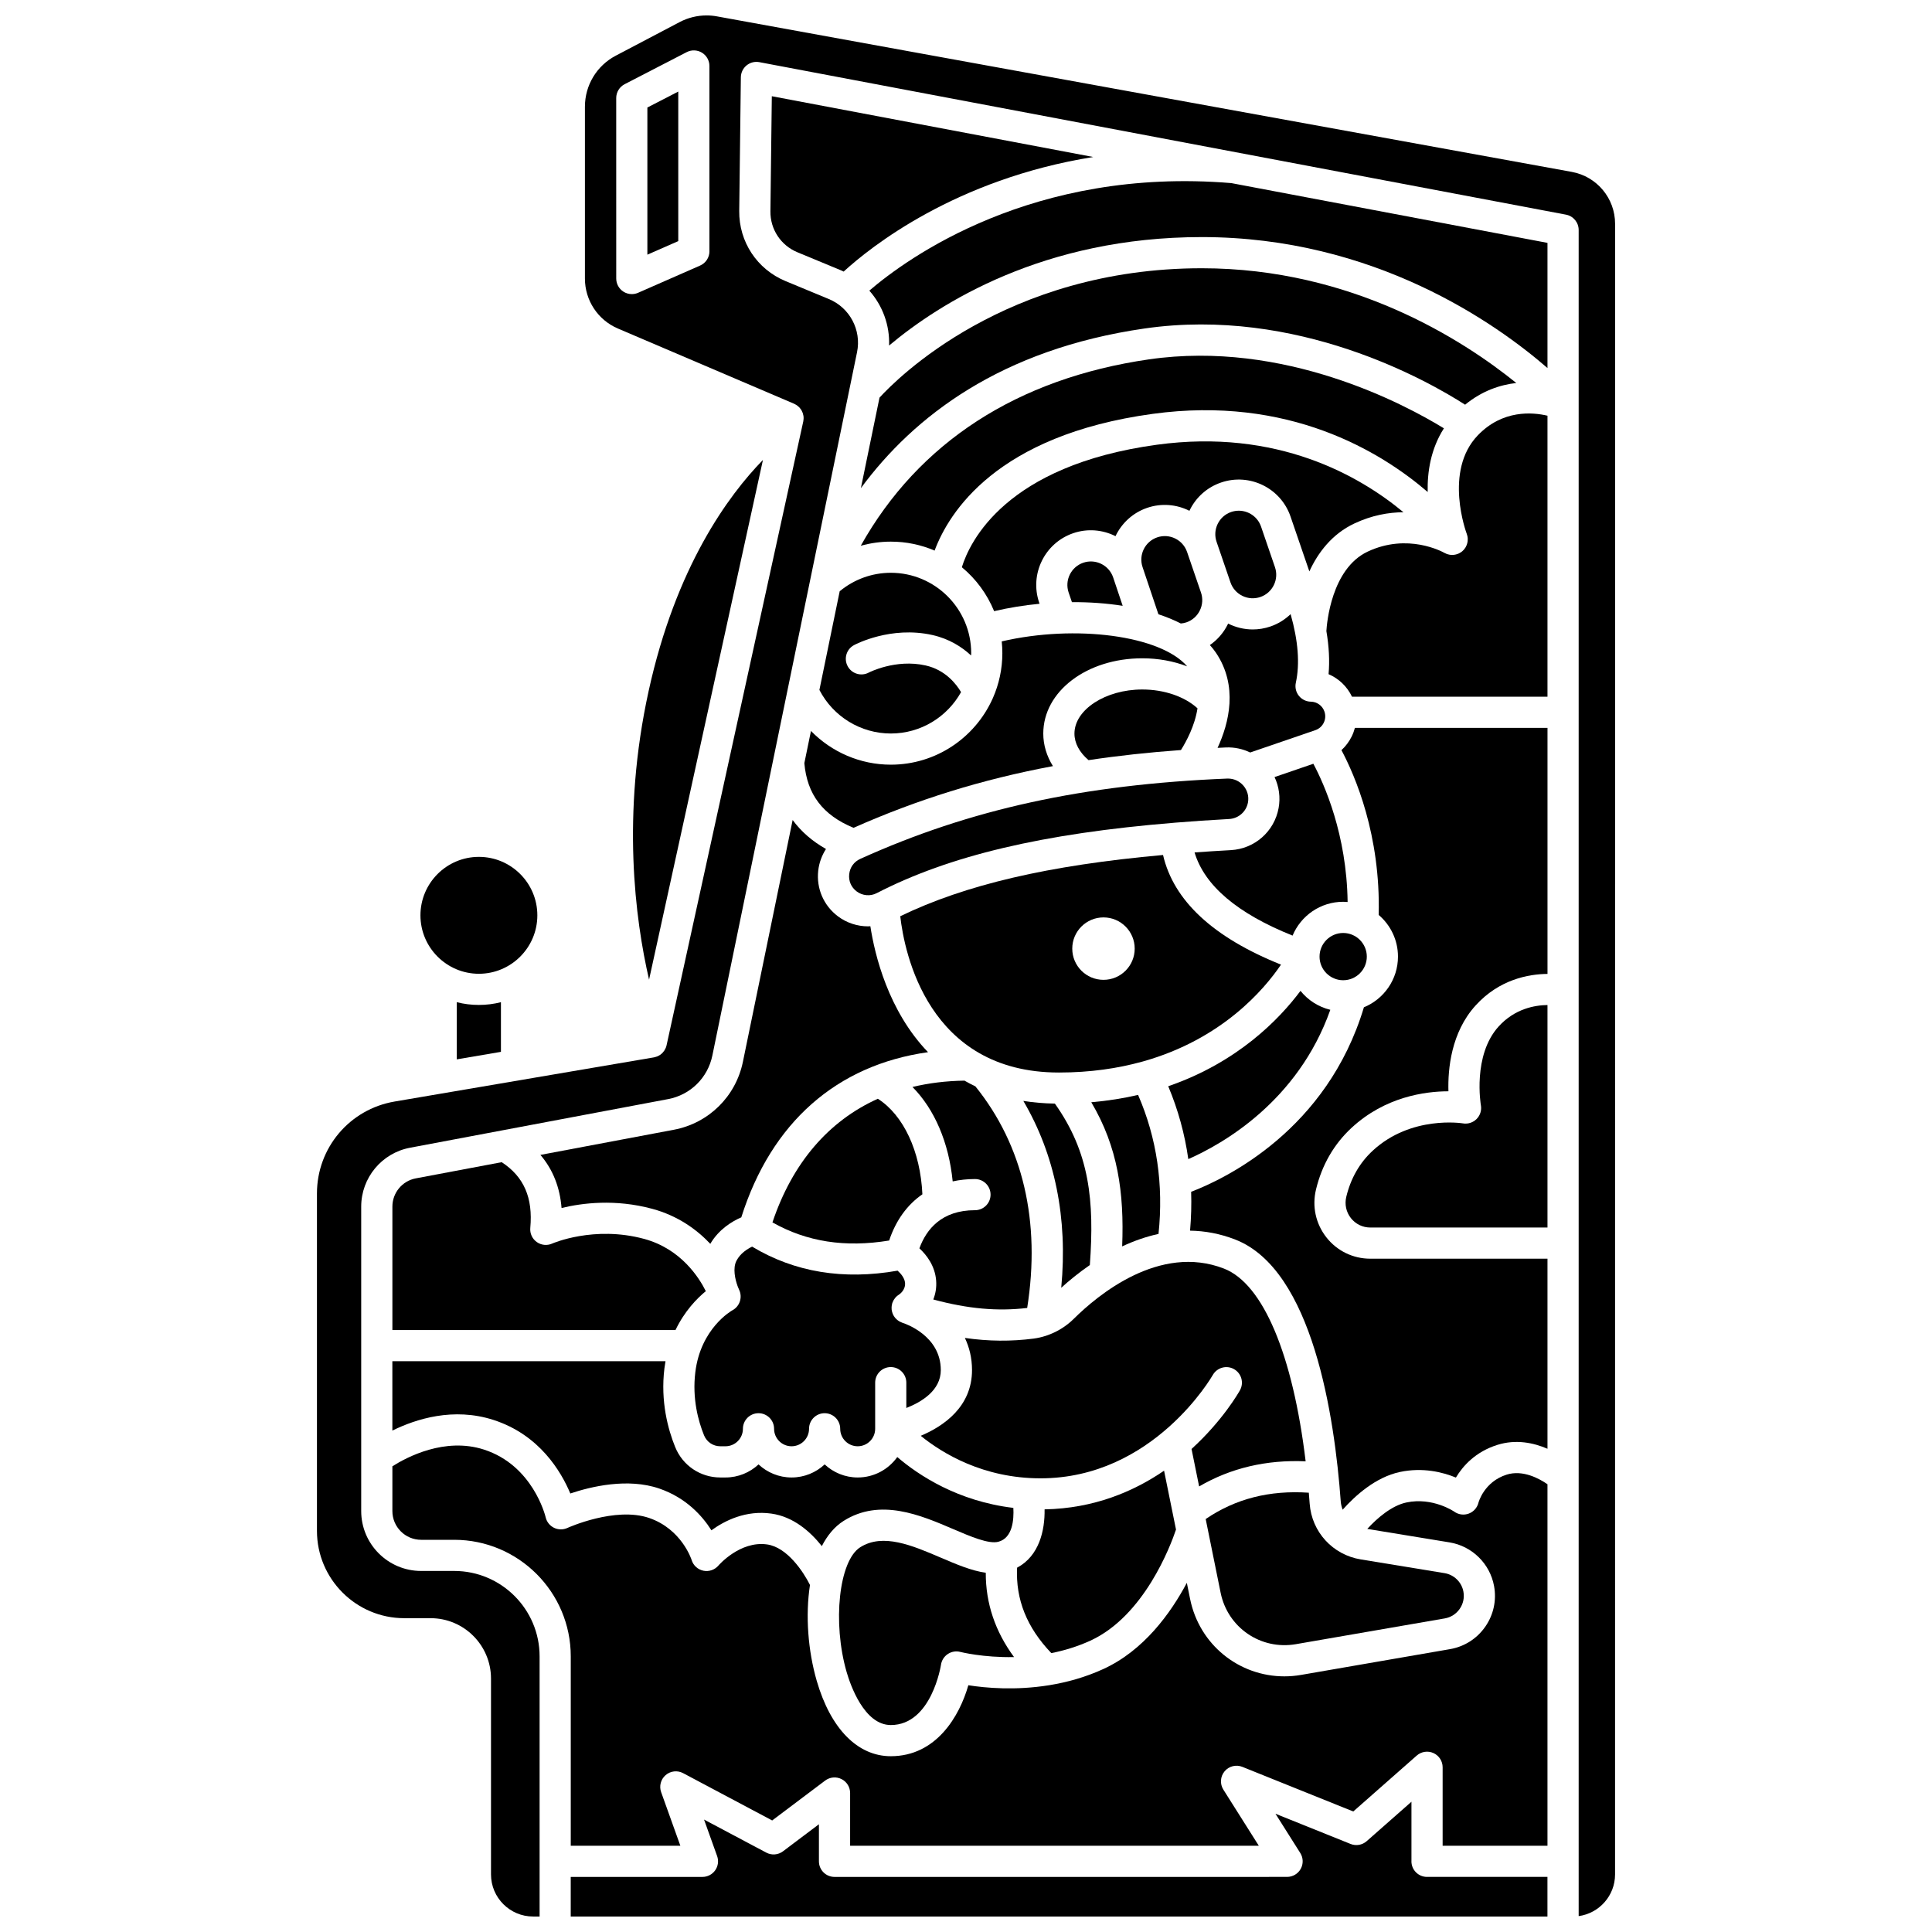 <?xml version="1.0" encoding="UTF-8"?>
<!-- Uploaded to: ICON Repo, www.svgrepo.com, Generator: ICON Repo Mixer Tools -->
<svg width="800px" height="800px" version="1.1" viewBox="144 144 512 512" xmlns="http://www.w3.org/2000/svg">
 <defs>
  <clipPath id="b">
   <path d="m295 621h260v30.902h-260z"/>
  </clipPath>
  <clipPath id="a">
   <path d="m227 148.09h346v503.81h-346z"/>
  </clipPath>
 </defs>
 <path d="m462.27 301.02-3.684-10.742c-1.113-3.25-4.664-4.988-7.914-3.871-3.25 1.113-4.988 4.664-3.871 7.914l4.188 12.465c2.117 0.699 4.109 1.508 5.938 2.445 0.496-0.043 0.988-0.129 1.469-0.293 1.574-0.539 2.844-1.66 3.574-3.156 0.734-1.5 0.84-3.188 0.301-4.762z"/>
 <path d="m428.74 338.41c0 2.531 1.32 4.984 3.738 7.035 7.828-1.18 15.969-2.062 24.484-2.676 1.398-2.227 3.688-6.438 4.387-11.059-3.394-3.106-8.824-4.988-14.625-4.988-9.75-0.004-17.984 5.352-17.984 11.688z"/>
 <path d="m393.32 507.08c0-9.148-9.496-12.316-10.105-12.512-0.039-0.012-0.074-0.023-0.113-0.035-0.047-0.016-0.086-0.043-0.133-0.059-0.168-0.062-0.332-0.133-0.488-0.219-0.098-0.051-0.191-0.102-0.281-0.16-0.102-0.066-0.199-0.137-0.297-0.211-0.191-0.148-0.371-0.309-0.531-0.484-0.051-0.055-0.105-0.105-0.152-0.16-0.09-0.109-0.172-0.227-0.25-0.348-0.047-0.07-0.094-0.141-0.137-0.215-0.07-0.121-0.137-0.246-0.195-0.375-0.031-0.07-0.059-0.145-0.086-0.219-0.113-0.297-0.195-0.602-0.242-0.918-0.004-0.023-0.012-0.043-0.012-0.066v-0.008c-0.02-0.152-0.02-0.305-0.02-0.461 0-0.082 0-0.16 0.004-0.242 0.008-0.141 0.02-0.281 0.043-0.426 0.02-0.121 0.051-0.238 0.078-0.355 0.023-0.098 0.031-0.191 0.062-0.289 0.027-0.078 0.066-0.145 0.098-0.219 0.055-0.141 0.113-0.277 0.184-0.41 0.051-0.094 0.102-0.184 0.156-0.273 0.082-0.133 0.172-0.258 0.27-0.379 0.051-0.062 0.094-0.129 0.148-0.188 0.152-0.172 0.32-0.328 0.504-0.477 0.047-0.039 0.098-0.066 0.148-0.102 0.098-0.074 0.195-0.148 0.301-0.211 0.121-0.082 1.719-1.18 1.57-3.074-0.102-1.277-1.094-2.465-1.969-3.246-14.375 2.535-27.328 0.398-38.555-6.367-1.301 0.625-3.144 1.793-4.148 3.731-1.035 1.988-0.348 4.934 0.266 6.641 0.059 0.152 0.094 0.25 0.109 0.293v0.004c0.113 0.289 0.219 0.535 0.305 0.715 0.98 1.996 0.211 4.43-1.746 5.477-0.316 0.176-8.422 4.812-9.84 16.406-0.859 7.008 0.781 12.969 2.309 16.734 0.715 1.762 2.402 2.902 4.301 2.902h1.371c2.555 0 4.633-2.078 4.633-4.633 0-2.281 1.848-4.129 4.129-4.129s4.129 1.848 4.129 4.129c0 2.555 2.078 4.633 4.633 4.633 2.555 0 4.633-2.078 4.633-4.633 0-2.281 1.848-4.129 4.129-4.129s4.129 1.848 4.129 4.129c0 2.555 2.078 4.633 4.633 4.633s4.633-2.078 4.633-4.633v-12.227c0-2.281 1.848-4.129 4.129-4.129s4.129 1.848 4.129 4.129v6.715c4.047-1.582 9.137-4.652 9.137-10.051z"/>
 <path d="m369.05 375.66c-0.199 1.812 0.52 3.484 1.98 4.578 1.531 1.152 3.613 1.332 5.305 0.457 19.223-9.922 43.934-15.805 78.926-18.664 0.02-0.004 0.035-0.008 0.055-0.012 0.02-0.004 0.043 0.004 0.062 0 4.606-0.375 9.383-0.699 14.352-0.973 2.488-0.137 4.543-1.941 4.992-4.383 0.297-1.609-0.152-3.242-1.227-4.481-1.031-1.188-2.504-1.855-4.07-1.855-0.074 0-0.152 0-0.227 0.004-38.156 1.57-68.137 8.133-97.207 21.277-1.672 0.758-2.742 2.234-2.941 4.051z"/>
 <path d="m413.54 559.45c-0.402 8.406 2.57 15.852 9.07 22.641 3.391-0.672 6.894-1.719 10.34-3.297 14.262-6.539 21.246-25.113 22.703-29.445l-3.164-15.602c-8.074 5.531-18.609 10.012-31.664 10.25 0.102 5.582-1.441 12.367-7.285 15.453z"/>
 <path d="m396.47 457.08c1.863-0.402 3.828-0.621 5.91-0.621 2.281 0 4.129 1.848 4.129 4.129s-1.848 4.129-4.129 4.129c-8.828 0-12.879 5.043-14.73 10.105 1.898 1.762 4.129 4.613 4.434 8.527 0.148 1.891-0.176 3.57-0.754 5.027 9.164 2.481 17.043 3.176 24.883 2.246 3.621-22.848-1.098-43.082-13.734-58.734-1-0.473-1.961-0.977-2.891-1.508-4.863 0.074-9.465 0.641-13.773 1.68 5.836 5.891 9.633 14.711 10.656 25.02z"/>
 <path d="m432.82 479.25c1.246-17.047-0.078-29.852-9.266-42.785-2.961-0.047-5.742-0.293-8.359-0.711 8.379 14.254 11.801 31.066 10.043 49.52 2.055-1.867 4.613-3.977 7.582-6.023z"/>
 <path d="m424.61 428.23c8.332 0 15.652-1.098 22.074-2.879 0.102-0.031 0.199-0.062 0.301-0.082 20.828-5.871 32.004-19 36.496-25.633-18.008-7.219-28.477-16.973-31.262-29.055-30.418 2.731-52.441 7.894-69.641 16.23 1.082 9.543 7.312 41.418 42.031 41.418zm11.824-41.109c4.57 0 8.273 3.703 8.273 8.273s-3.703 8.273-8.273 8.273-8.273-3.703-8.273-8.273 3.707-8.273 8.273-8.273z"/>
 <path d="m451.02 471c1.367-13.074-0.453-25.434-5.418-36.836-3.859 0.898-7.992 1.562-12.402 1.945 7.055 11.895 8.742 23.984 8.184 38.199 3.008-1.41 6.238-2.57 9.637-3.309z"/>
 <g clip-path="url(#b)">
  <path d="m518.05 637.27v-15.793l-11.871 10.457c-1.172 1.031-2.824 1.312-4.269 0.73l-19.895-8.004 6.57 10.402c0.805 1.273 0.852 2.883 0.125 4.199-0.727 1.316-2.109 2.137-3.617 2.137l-119.94 0.004c-2.281 0-4.129-1.848-4.129-4.129v-9.828l-9.523 7.172c-1.281 0.965-3.004 1.102-4.422 0.348l-16.5-8.762 3.469 9.676c0.453 1.266 0.262 2.672-0.512 3.769-0.773 1.098-2.031 1.754-3.379 1.754h-34.906v10.496h258.84v-10.5h-31.918c-2.281 0.004-4.129-1.848-4.129-4.129z"/>
 </g>
 <path d="m543.29 534.79c-5.996 1.887-7.465 7.363-7.477 7.418-0.32 1.34-1.289 2.43-2.578 2.91-1.289 0.48-2.734 0.285-3.852-0.52-0.035-0.023-5.688-3.902-12.676-2.426-3.887 0.824-7.699 4.102-10.363 7.004l21.812 3.574c5.957 0.977 10.695 5.625 11.785 11.562 0.695 3.797-0.133 7.629-2.34 10.793-2.207 3.164-5.516 5.269-9.316 5.93l-39.457 6.828c-1.504 0.262-2.996 0.387-4.465 0.387-11.98 0-22.508-8.344-24.977-20.516l-0.863-4.266c-4.309 8.098-11.426 17.938-22.125 22.84-4.836 2.215-9.711 3.535-14.324 4.285-0.027 0.004-0.055 0.008-0.082 0.012-8.887 1.434-16.773 0.727-21.371 0-2.324 8.137-8.461 18.809-20.551 18.809-8.785 0-15.941-7.277-19.625-19.965-2.316-7.977-3.039-17.344-1.793-25.418-1.742-3.481-6.023-9.988-11.371-10.742-7.176-1.012-12.828 5.523-12.883 5.59-0.98 1.148-2.512 1.68-3.988 1.375-1.477-0.305-2.676-1.387-3.117-2.828-0.098-0.309-2.711-8.195-11.23-11.137-9-3.106-21.574 2.574-21.699 2.633-1.129 0.516-2.43 0.5-3.547-0.043-1.113-0.547-1.926-1.562-2.207-2.773-0.133-0.547-3.453-13.793-16.367-17.957-10.367-3.344-20.457 2.019-24.258 4.434v11.867c0 4.199 3.418 7.613 7.613 7.613h8.773c17.031 0 30.887 13.855 30.887 30.887v50.191h29.043l-5.09-14.199c-0.574-1.605-0.105-3.398 1.184-4.516 1.289-1.117 3.133-1.324 4.641-0.523l23.602 12.535 14.039-10.57c1.25-0.941 2.926-1.098 4.328-0.395 1.402 0.699 2.285 2.129 2.285 3.695v13.977h108.31l-9.395-14.875c-0.957-1.516-0.828-3.473 0.32-4.848 1.148-1.379 3.051-1.855 4.711-1.188l29.395 11.824 16.82-14.816c1.219-1.07 2.949-1.332 4.43-0.664s2.43 2.141 2.43 3.762v20.805h27.785v-95.801c-2.133-1.48-6.504-3.906-10.809-2.555z"/>
 <path d="m276.96 451.99-22.77 4.289c-3.598 0.676-6.203 3.824-6.203 7.484v32.707h75.027c2.394-4.996 5.644-8.336 8.031-10.301-1.695-3.434-6.504-11.184-16.34-13.848-13.301-3.598-24.262 1.188-24.375 1.238-1.34 0.598-2.894 0.441-4.086-0.41-1.195-0.855-1.844-2.277-1.711-3.734 0.734-7.996-1.68-13.57-7.574-17.426z"/>
 <path d="m376.64 435.18c-13.059 5.875-22.648 17.012-27.934 32.766 9.09 5.141 19.258 6.727 30.93 4.805 1.777-5.332 4.789-9.477 8.809-12.25-0.527-11.402-4.996-20.965-11.805-25.32z"/>
 <path d="m265.05 409.59v15.152l11.703-1.992v-13.16c-1.871 0.477-3.832 0.73-5.852 0.73-2.016 0.004-3.977-0.254-5.852-0.73z"/>
 <path d="m270.91 402.06c8.543 0 15.492-6.949 15.492-15.488 0-8.543-6.949-15.492-15.492-15.492s-15.488 6.949-15.488 15.492c0 8.539 6.949 15.488 15.488 15.488z"/>
 <path d="m532.27 251.25c4.516-3.699 9.281-5.269 13.562-5.754-14.133-11.426-43.582-30.406-83.34-30.406-51.926 0-80.91 29.355-85.414 34.293l-4.934 23.98c14.035-19.035 37.137-36.805 75.156-42.305 40.445-5.852 75.055 13.836 84.969 20.191z"/>
 <path d="m463.52 546.56 3.957 19.527c1.875 9.254 10.641 15.246 19.941 13.637l39.457-6.828c1.613-0.277 3.016-1.172 3.953-2.516s1.289-2.969 0.992-4.578c-0.461-2.519-2.473-4.488-4.996-4.902l-22.23-3.644c-7.414-1.215-12.973-7.289-13.516-14.766-0.07-0.98-0.148-1.945-0.23-2.906-10.422-0.703-19.414 1.59-27.328 6.977z"/>
 <path d="m468.39 480.2c-17.125-6.68-33.555 7.074-39.824 13.297-2.039 2.023-4.531 3.535-7.215 4.438-0.086 0.035-0.172 0.062-0.258 0.09-1.031 0.328-2.086 0.574-3.16 0.715-5.984 0.777-11.918 0.734-18.23-0.172 1.164 2.445 1.891 5.273 1.891 8.516 0 9.758-7.574 14.887-13.59 17.422 5.734 4.648 16.562 11.266 31.75 11.266 29.918 0 45.48-27.09 45.637-27.363 1.117-1.984 3.633-2.695 5.617-1.586 1.988 1.113 2.703 3.621 1.594 5.609-0.348 0.625-4.594 8.062-12.832 15.562l2.012 9.926c8.355-4.875 17.805-7.109 28.227-6.656-3.398-28.227-11.242-47.012-21.617-51.062z"/>
 <path d="m348.54 169.5-0.371 30.496c-0.059 4.769 2.754 9.035 7.16 10.859l11.504 4.769c0.254 0.105 0.496 0.23 0.742 0.348 7.019-6.426 29.516-24.492 66.137-30.367z"/>
 <path d="m391.68 289.91c3.742-10.035 16.371-30.574 57.797-36.234 35.949-4.914 60.352 9.934 72.875 20.707-0.125-5.348 0.824-11.445 4.301-16.875-10.449-6.402-42.332-23.461-78.168-18.273-34.891 5.051-61.047 22.043-76.375 49.398 2.566-0.715 5.242-1.094 7.965-1.094 4.121-0.004 8.043 0.844 11.605 2.371z"/>
 <path d="m496.55 411.61c-3.164-0.766-5.93-2.559-7.906-5.019-5.609 7.508-16.652 18.941-35.051 25.273 2.606 6.207 4.383 12.652 5.32 19.312 9.094-4 29.023-15.266 37.637-39.566z"/>
 <path d="m247.98 523.12c6.25-3.078 16.184-6.246 26.793-2.824 12.195 3.93 17.949 13.711 20.367 19.496 5.461-1.84 15.219-4.195 23.609-1.301 7.109 2.453 11.383 7.254 13.785 11.055 3.609-2.617 9.176-5.371 15.898-4.426 5.824 0.82 10.297 4.758 13.363 8.613 1.457-2.836 3.356-5.144 5.742-6.66 9.695-6.152 20.41-1.559 29.023 2.129 4.652 1.996 9.469 4.055 12.02 3.379 3.746-0.992 4.144-5.773 3.969-8.977-14.75-1.766-25.125-8.652-30.762-13.473-2.34 3.273-6.164 5.414-10.48 5.414-3.387 0-6.461-1.32-8.762-3.461-2.301 2.141-5.379 3.461-8.762 3.461-3.387 0-6.461-1.32-8.762-3.461-2.305 2.141-5.379 3.461-8.766 3.461h-1.371c-5.277 0-9.969-3.164-11.953-8.059-1.895-4.672-3.926-12.078-2.856-20.844 0.078-0.652 0.18-1.289 0.289-1.91h-72.387z"/>
 <path d="m502.22 339.16c-0.684 1.395-1.609 2.613-2.723 3.633 3.617 6.797 10.414 22.508 9.867 43.672 3.125 2.664 5.113 6.625 5.113 11.043 0 6.062-3.738 11.262-9.027 13.434-9.754 32.488-36.562 45.359-45.785 48.898 0.113 3.383 0.012 6.816-0.285 10.297 3.883 0.059 7.906 0.77 12.004 2.367 20.484 7.988 26.289 46.902 27.926 69.383 0.059 0.773 0.242 1.504 0.508 2.199 3.316-3.723 8.742-8.637 15.184-10 6.062-1.281 11.344 0.051 14.828 1.484 1.84-3.074 5.18-6.836 10.984-8.66 4.981-1.566 9.676-0.535 13.285 1.027v-50.371h-46.961c-4.566 0-8.805-2.059-11.625-5.644-2.836-3.606-3.84-8.234-2.758-12.699 1.574-6.504 4.742-12 9.41-16.328 8.902-8.25 19.48-9.68 25.684-9.691-0.172-5.891 0.711-15.594 7.184-22.727 6.316-6.961 14.082-8.336 19.07-8.379v-65.207h-51.035c-0.207 0.773-0.488 1.535-0.848 2.269z"/>
 <path d="m541.15 416.03c-6.949 7.656-4.723 20.75-4.699 20.879 0.238 1.328-0.191 2.691-1.145 3.644-0.953 0.953-2.309 1.387-3.641 1.152-0.121-0.02-13.707-2.191-23.891 7.246-3.457 3.203-5.812 7.312-6.996 12.215-0.48 1.988-0.035 4.047 1.223 5.648 1.246 1.582 3.117 2.492 5.137 2.492h46.961v-58.961c-3.344 0.035-8.656 0.953-12.949 5.684z"/>
 <path d="m393.31 556.79c-7.535-3.227-15.324-6.566-21.344-2.75-5.629 3.57-7.406 19.969-3.59 33.105 0.953 3.289 4.621 14.008 11.695 14.008 10.805 0 13.277-15.82 13.301-15.977 0.172-1.164 0.832-2.199 1.812-2.848 0.98-0.648 2.191-0.852 3.328-0.547 0.098 0.023 6.055 1.527 14.223 1.363-5.004-6.785-7.523-14.262-7.496-22.348-3.777-0.52-7.777-2.227-11.93-4.008z"/>
 <path d="m535.65 259.35c-9.164 9.512-3.012 25.945-2.949 26.113 0.039 0.105 0.062 0.215 0.094 0.32 0.023 0.082 0.055 0.168 0.074 0.25 0.051 0.227 0.086 0.457 0.098 0.688 0.004 0.082-0.004 0.16-0.004 0.238 0 0.16-0.004 0.316-0.023 0.473-0.012 0.105-0.035 0.211-0.055 0.316-0.027 0.129-0.055 0.254-0.094 0.379-0.031 0.109-0.066 0.215-0.109 0.32-0.047 0.121-0.105 0.238-0.164 0.355-0.051 0.098-0.094 0.199-0.152 0.293-0.117 0.191-0.246 0.371-0.395 0.543-0.066 0.078-0.145 0.145-0.219 0.219-0.078 0.078-0.148 0.16-0.234 0.23-0.031 0.027-0.066 0.043-0.098 0.07-0.039 0.031-0.066 0.066-0.105 0.098-0.055 0.039-0.113 0.062-0.168 0.102-0.117 0.082-0.242 0.152-0.367 0.219-0.098 0.051-0.191 0.105-0.293 0.148-0.148 0.066-0.301 0.113-0.457 0.16-0.129 0.039-0.254 0.07-0.383 0.098-0.172 0.035-0.344 0.062-0.516 0.074-0.094 0.008-0.188 0.004-0.285 0.004-0.152 0-0.301-0.008-0.453-0.023-0.094-0.012-0.184-0.023-0.273-0.039-0.16-0.027-0.316-0.07-0.473-0.117-0.078-0.023-0.156-0.043-0.23-0.07-0.215-0.078-0.426-0.176-0.633-0.293-0.012-0.008-0.027-0.012-0.039-0.02-0.473-0.266-9.684-5.316-20.309-0.309-9.613 4.531-10.809 18.984-10.93 21.059 0.691 4.07 0.898 7.887 0.578 11.414 2.691 1.152 4.922 3.262 6.203 5.965h51.812v-74.461c-3.949-0.934-11.879-1.637-18.449 5.184z"/>
 <path d="m315.88 327.19c-7.188 32.816-3.566 60.41 0.129 76.426l30.18-137.73c-9.133 9.363-23.078 28.281-30.309 61.301z"/>
 <path d="m374.38 221.02c3.5 3.945 5.438 9.148 5.238 14.551 13.438-11.27 41.012-28.742 82.875-28.742 45.734 0 77.988 22.883 91.605 34.707v-33.172l-83.789-15.84c-52.633-4.356-85.969 19.949-95.93 28.496z"/>
 <g clip-path="url(#a)">
  <path d="m560.53 189.55-226.55-41.215c-0.898-0.164-1.812-0.246-2.719-0.246-2.473 0-4.934 0.598-7.129 1.754l-16.949 8.914c-5.039 2.648-8.172 7.832-8.172 13.527v45.543c0 5.773 3.434 10.973 8.742 13.238l46.711 19.941c0.023 0.012 0.043 0.023 0.066 0.035 0.098 0.043 0.191 0.102 0.285 0.152 0.129 0.07 0.258 0.141 0.379 0.227 0.086 0.062 0.168 0.129 0.25 0.199 0.117 0.098 0.23 0.195 0.336 0.301 0.074 0.074 0.141 0.152 0.207 0.23 0.105 0.125 0.203 0.258 0.293 0.391 0.031 0.051 0.074 0.09 0.105 0.145 0.02 0.035 0.031 0.07 0.047 0.105 0.086 0.152 0.156 0.309 0.219 0.469 0.031 0.082 0.074 0.16 0.102 0.246 0.062 0.191 0.109 0.391 0.145 0.594 0.008 0.047 0.027 0.098 0.031 0.145 0.035 0.246 0.043 0.5 0.031 0.754-0.004 0.086-0.023 0.172-0.031 0.258-0.016 0.145-0.023 0.289-0.055 0.438l-36.23 165.34c-0.051 0.23-0.125 0.449-0.211 0.664-0.012 0.031-0.031 0.062-0.047 0.094-0.082 0.191-0.184 0.375-0.293 0.551-0.031 0.051-0.066 0.102-0.102 0.156-0.113 0.16-0.234 0.312-0.371 0.457-0.035 0.039-0.066 0.078-0.105 0.113-0.176 0.176-0.367 0.336-0.57 0.477-0.023 0.016-0.051 0.031-0.078 0.047-0.188 0.125-0.387 0.23-0.598 0.32-0.027 0.012-0.051 0.031-0.078 0.043s-0.059 0.016-0.086 0.027c-0.195 0.078-0.398 0.137-0.605 0.184-0.043 0.012-0.086 0.023-0.133 0.031-0.023 0.004-0.043 0.012-0.066 0.016l-68.75 11.707c-11.906 2.035-20.555 12.277-20.555 24.363v89.41c0 12.762 10.383 23.141 23.141 23.141h6.988c8.82 0 15.996 7.176 15.996 15.996v51.91c0 6.152 5.004 11.156 11.156 11.156h1.723v-68.949c0-12.477-10.152-22.629-22.629-22.629h-8.773c-8.754 0-15.875-7.121-15.875-15.875v-80.684c0-7.629 5.441-14.188 12.934-15.598l68.391-12.887c5.918-1.113 10.523-5.644 11.734-11.543l25.926-126.04c0-0.004 0.004-0.008 0.004-0.012l12.414-60.352c1.207-5.863-1.934-11.785-7.465-14.074l-11.5-4.769c-7.543-3.129-12.355-10.426-12.258-18.59l0.43-35.418c0.016-1.223 0.57-2.371 1.512-3.144 0.945-0.773 2.184-1.09 3.383-0.863l213.77 40.414c1.949 0.367 3.363 2.07 3.363 4.059v46.25 0.02 81.535c0 0.008 0.004 0.012 0.004 0.02s-0.004 0.012-0.004 0.02v73.855 0.004 245.14c5.438-0.742 9.645-5.406 9.645-11.043l0.008-437.44c0-6.758-4.828-12.543-11.477-13.75zm-228.52 21.043c0 1.637-0.969 3.121-2.469 3.781l-16.445 7.219c-0.531 0.234-1.098 0.348-1.66 0.348-0.789 0-1.578-0.227-2.258-0.672-1.168-0.762-1.871-2.062-1.871-3.457l-0.004-47.832c0-1.543 0.863-2.961 2.234-3.668l16.445-8.496c1.277-0.66 2.812-0.605 4.043 0.141 1.23 0.75 1.98 2.086 1.98 3.527v49.109z"/>
 </g>
 <path d="m315.56 211.49 8.188-3.594v-39.629l-8.188 4.227z"/>
 <path d="m470.09 298.34c0.539 1.574 1.66 2.844 3.156 3.574 1.492 0.73 3.184 0.836 4.758 0.297 1.574-0.539 2.844-1.66 3.574-3.156 0.73-1.492 0.836-3.184 0.297-4.758l-3.684-10.742c-0.883-2.582-3.309-4.211-5.898-4.211-0.668 0-1.348 0.109-2.016 0.336-1.574 0.539-2.844 1.66-3.574 3.152-0.73 1.496-0.836 3.184-0.297 4.758z"/>
 <path d="m354.06 361.31-13.184 64.09c-1.891 9.195-9.074 16.258-18.297 17.996l-35.363 6.664c3.289 3.856 5.164 8.559 5.602 14.074 5.461-1.328 14.219-2.441 24.043 0.219 6.844 1.852 11.84 5.531 15.375 9.277 2.293-3.906 5.856-6.004 8.215-7.019 7.957-25.137 25.281-40.367 49.484-43.773-10.559-10.98-14.113-25.785-15.281-33.379-0.195 0.008-0.391 0.035-0.586 0.035-2.84 0-5.664-0.898-8.004-2.656-3.793-2.852-5.746-7.371-5.227-12.09 0.234-2.106 0.961-4.055 2.055-5.754-3.648-2.066-6.594-4.633-8.832-7.684z"/>
 <path d="m491.38 329.95c-1.238-0.02-2.402-0.594-3.172-1.562s-1.062-2.234-0.801-3.445c1.098-5.031 0.625-11.145-1.383-18.195-1.504 1.453-3.312 2.578-5.348 3.277-1.551 0.531-3.133 0.785-4.688 0.785-2.289 0-4.523-0.551-6.527-1.559-0.023 0.051-0.043 0.105-0.066 0.156-1.105 2.262-2.75 4.144-4.766 5.539 0.566 0.633 1.098 1.285 1.566 1.973 6.008 8.848 3.508 18.707 0.473 25.273 0.734-0.035 1.449-0.078 2.191-0.109 2.273-0.102 4.473 0.383 6.457 1.336l17.262-5.918c0.98-0.336 1.773-1.035 2.227-1.965 0.457-0.93 0.52-1.984 0.184-2.965-0.523-1.547-1.973-2.598-3.609-2.621z"/>
 <path d="m506.22 397.51c0-3.453-2.809-6.262-6.266-6.262-3.453 0-6.262 2.809-6.262 6.262 0 3.453 2.809 6.262 6.262 6.262 3.453 0.004 6.266-2.805 6.266-6.262z"/>
 <path d="m481.77 349.93c1.191 2.535 1.594 5.387 1.074 8.223-1.141 6.211-6.348 10.793-12.66 11.141-3.293 0.18-6.492 0.387-9.613 0.609 2.641 8.801 11.359 16.191 25.977 22.043 2.188-5.258 7.375-8.965 13.414-8.965 0.395 0 0.785 0.027 1.172 0.059-0.238-17.891-6.18-31.195-9.082-36.637z"/>
 <path d="m502.92 282.73c4.641-2.188 9.082-2.957 13.012-2.981-11.543-9.598-33.402-22.254-65.336-17.891-40.109 5.484-49.621 25.734-51.695 32.465 3.734 3.094 6.691 7.086 8.551 11.641 3.883-0.906 7.941-1.566 12.043-1.961l-0.098-0.289c-2.59-7.559 1.449-15.812 9.004-18.406 3.836-1.316 7.852-0.914 11.219 0.781 1.617-3.402 4.543-6.184 8.379-7.5 3.836-1.312 7.848-0.914 11.211 0.781 0.027-0.055 0.043-0.109 0.07-0.16 1.703-3.477 4.652-6.082 8.316-7.336 7.551-2.59 15.812 1.449 18.402 9.004l3.684 10.742 1.309 3.812c2.293-4.981 5.981-9.898 11.93-12.703z"/>
 <path d="m357.16 346.24c0.727 8.289 4.891 13.781 13.035 17.141 16.867-7.481 34.047-12.84 52.844-16.352-1.66-2.66-2.559-5.606-2.559-8.625 0-11.184 11.527-19.949 26.246-19.949 4.223 0 8.27 0.754 11.887 2.137-7.051-8.191-29.559-11.16-49.145-6.617 0.105 1.023 0.164 2.062 0.164 3.117 0 4.223-0.898 8.242-2.5 11.879-0.039 0.098-0.086 0.195-0.133 0.293-4.648 10.242-14.965 17.383-26.922 17.383-8.105 0-15.691-3.332-21.164-8.938z"/>
 <path d="m361.15 326.84c3.637 7.051 10.934 11.547 18.93 11.547s14.969-4.434 18.609-10.969c-1.254-2.125-4.141-5.887-9.387-7.066-7.961-1.793-15.016 1.859-15.086 1.898-2.012 1.059-4.508 0.301-5.578-1.707-1.07-2.008-0.324-4.496 1.676-5.574 0.395-0.211 9.75-5.16 20.801-2.676 4.418 0.996 7.766 3.125 10.23 5.414 0.008-0.207 0.031-0.41 0.031-0.617 0-11.742-9.555-21.297-21.297-21.297-4.981 0-9.738 1.742-13.551 4.894z"/>
 <path d="m438.99 297c-1.113-3.25-4.668-4.988-7.914-3.871-3.25 1.113-4.988 4.664-3.871 7.914l0.867 2.535c4.613-0.027 9.156 0.293 13.449 0.969z"/>
</svg>